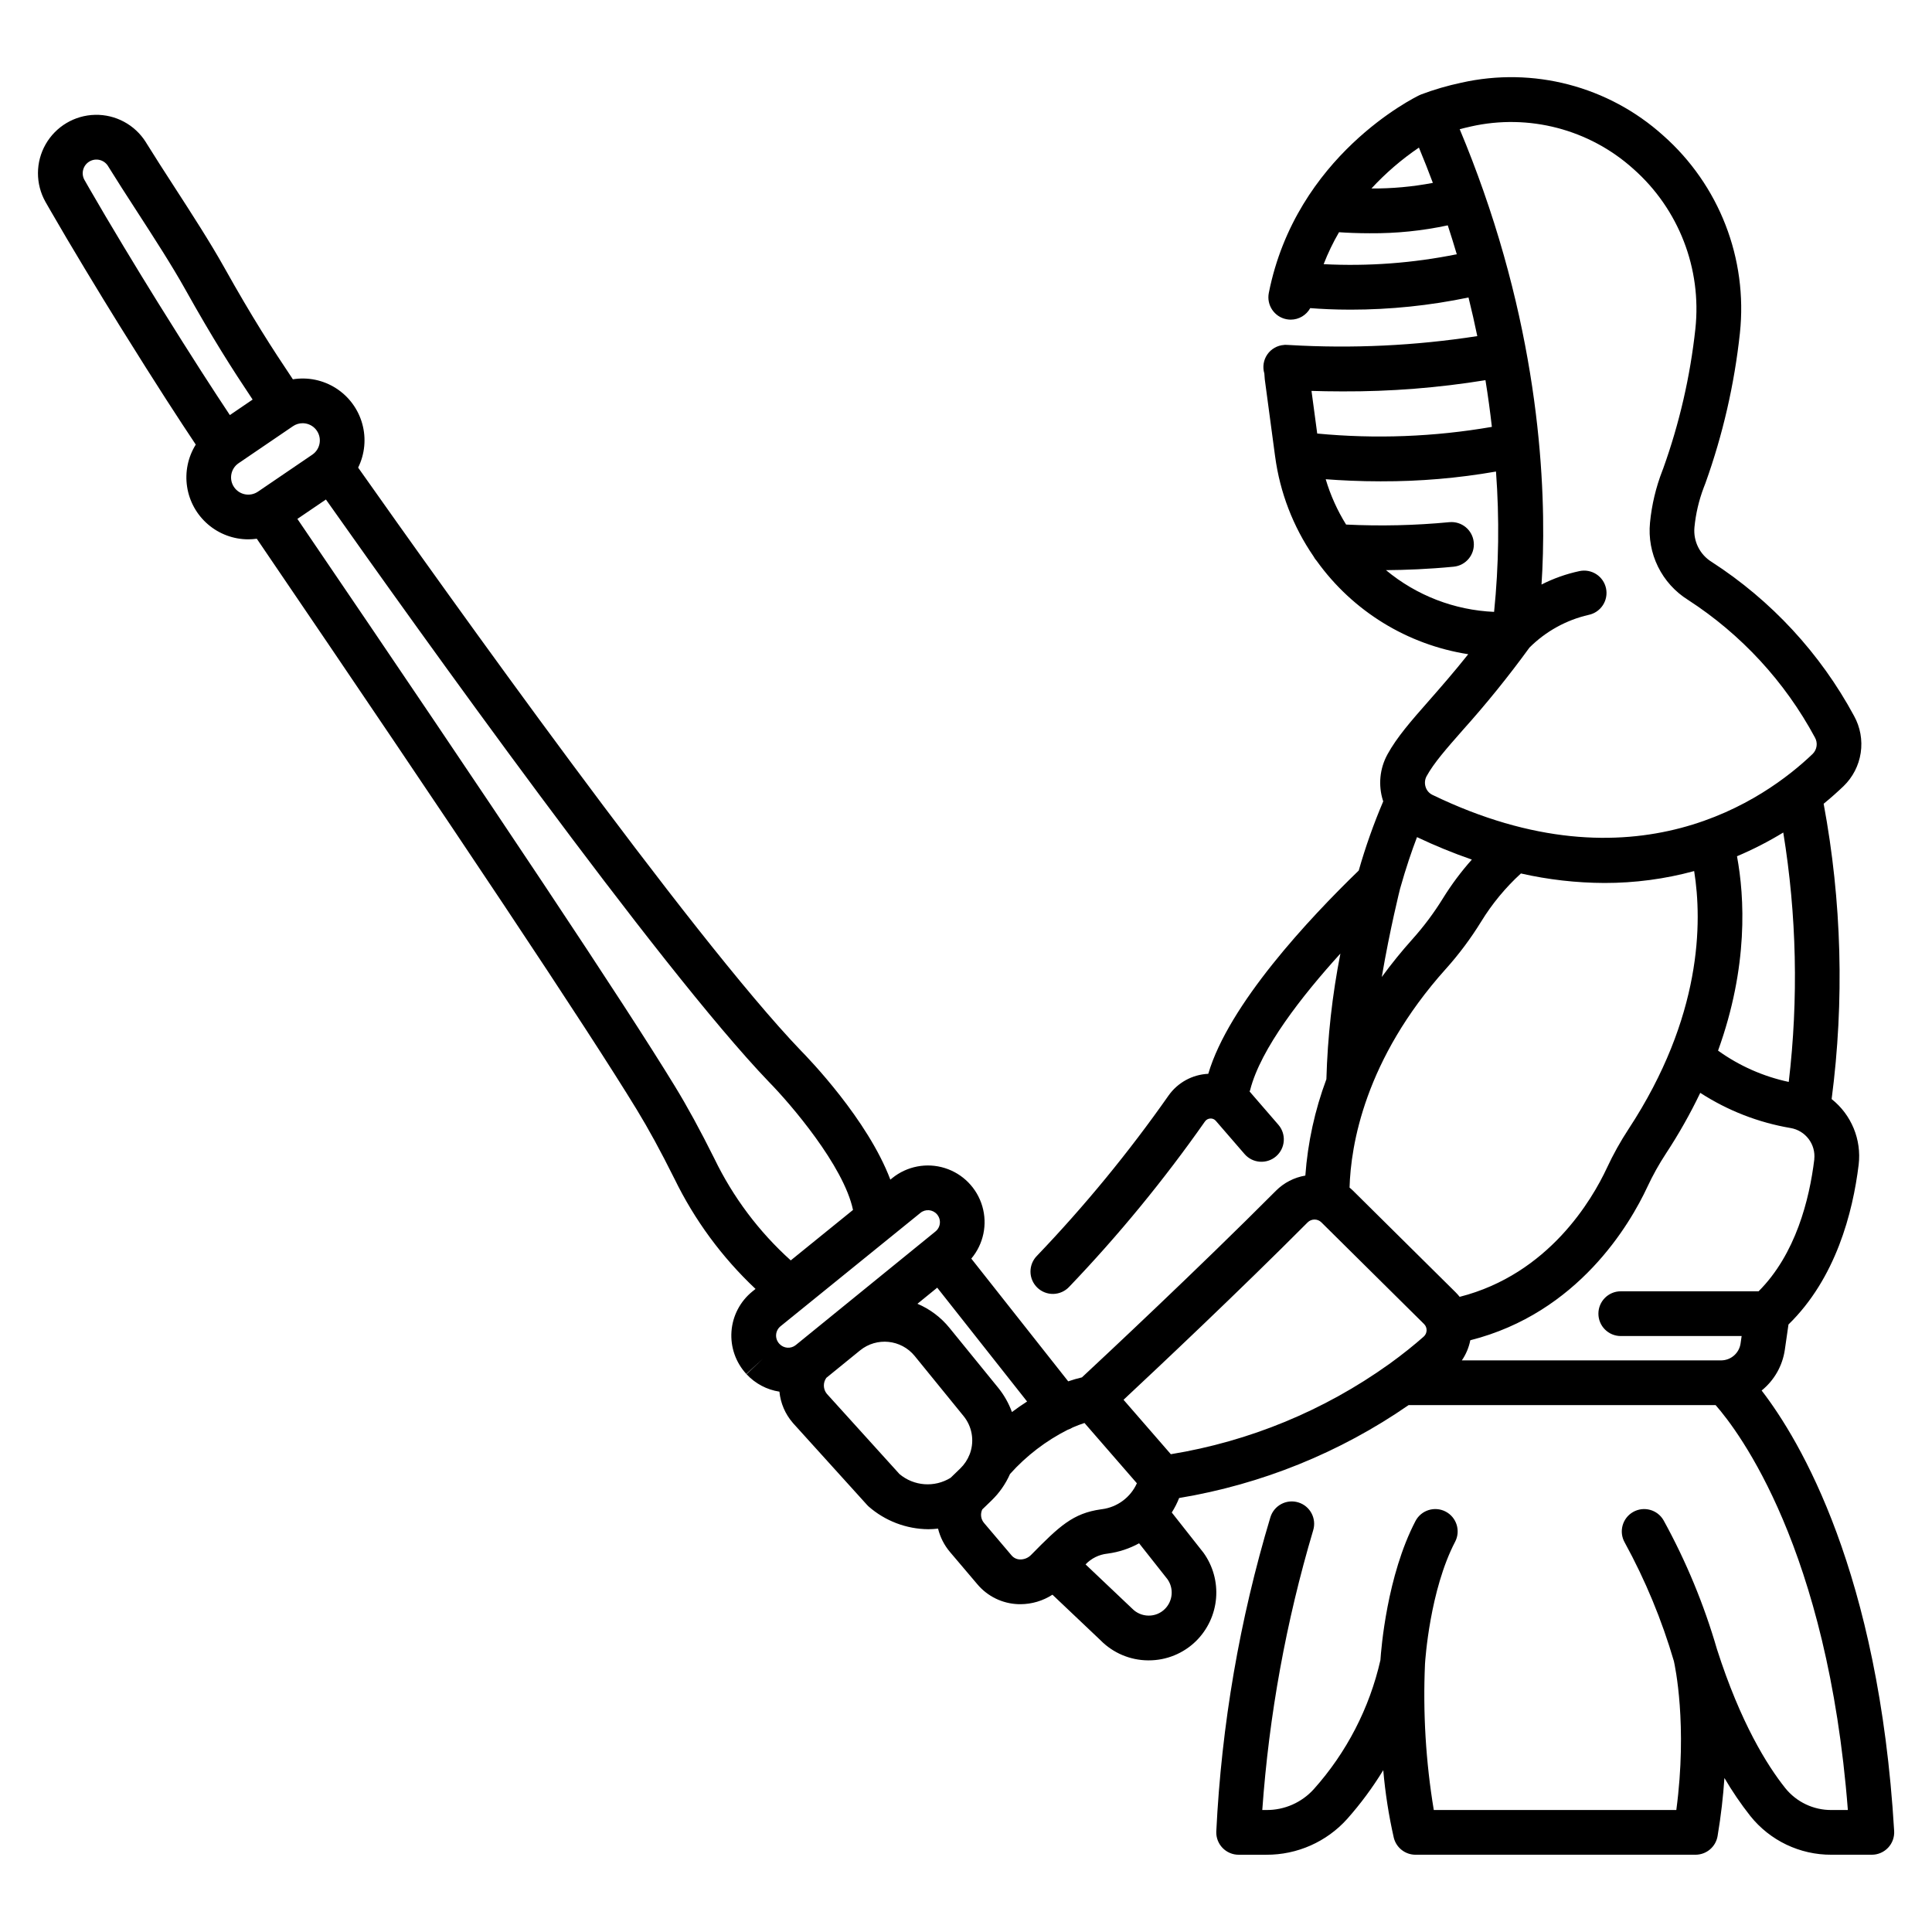 <?xml version="1.0" encoding="UTF-8"?>
<!-- Uploaded to: ICON Repo, www.svgrepo.com, Generator: ICON Repo Mixer Tools -->
<svg fill="#000000" width="800px" height="800px" version="1.1" viewBox="144 144 512 512" xmlns="http://www.w3.org/2000/svg">
 <path d="m195.88 261.82c-2.078 3.332-2.891 7.297-2.297 11.176 0.594 3.879 2.559 7.418 5.539 9.973 2.977 2.559 6.773 3.961 10.699 3.961 0.746-0.004 1.492-0.059 2.231-0.16 53.691 78.898 87.562 129.78 100.66 151.23 3.18 5.211 6.356 11.031 9.984 18.312h0.004c5.336 10.98 12.629 20.898 21.523 29.266l-0.852 0.688c-3.223 2.613-5.223 6.445-5.523 10.582-0.301 4.141 1.125 8.219 3.938 11.27l4.359-4.016-4.305 4.074h-0.004c2.301 2.488 5.371 4.117 8.719 4.629 0.293 3.043 1.523 5.918 3.519 8.227 0.051 0.059 0.102 0.117 0.148 0.176l19.574 21.633c0.117 0.129 0.238 0.254 0.367 0.375h0.004c4.387 3.848 10.008 5.992 15.84 6.043 0.863-0.004 1.727-0.059 2.586-0.16 0.559 2.281 1.641 4.402 3.16 6.195l7.242 8.535c2.707 3.231 6.664 5.156 10.879 5.293 0.188 0 0.371 0.008 0.559 0.008 3.008-0.012 5.949-0.887 8.477-2.519l12.754 12.09v0.004c3.32 3.363 7.836 5.269 12.562 5.309h0.191-0.004c4.703 0.012 9.219-1.836 12.566-5.133 3.059-3.027 4.934-7.047 5.293-11.336 0.359-4.285-0.824-8.562-3.336-12.055-0.047-0.062-0.098-0.125-0.148-0.188l-8.258-10.473c0.77-1.215 1.426-2.504 1.953-3.84 21.836-3.621 42.602-12.027 60.805-24.617h81.371c6.152 7.016 29.68 38.047 35.043 107.3h-4.34c-4.758 0.035-9.277-2.106-12.258-5.82-4.809-6.035-11.855-17.32-18.098-36.816-3.441-11.859-8.184-23.305-14.137-34.125-1.621-2.844-5.242-3.836-8.086-2.215-2.844 1.621-3.836 5.242-2.215 8.086 5.461 9.977 9.828 20.516 13.027 31.434 0.27 1.199 3.648 16.844 0.645 39.457h-64.273c-2.121-12.797-2.902-25.777-2.328-38.738 0.059-0.969 1.277-19.492 7.981-32.352v0.004c1.516-2.902 0.391-6.484-2.512-8-2.906-1.512-6.484-0.387-8 2.516-7.539 14.461-9.086 33.84-9.285 36.852-2.891 12.715-8.969 24.484-17.664 34.199-3.211 3.551-7.785 5.559-12.57 5.516h-1.074c1.789-25.121 6.312-49.969 13.484-74.109 0.961-3.129-0.797-6.445-3.926-7.406-3.133-0.961-6.445 0.797-7.406 3.926-8.148 27.098-12.965 55.09-14.344 83.352-0.043 1.602 0.562 3.152 1.676 4.297 1.117 1.148 2.652 1.797 4.25 1.797h7.336c8.176 0.039 15.98-3.418 21.441-9.504 3.559-4.012 6.754-8.332 9.551-12.91 0.523 6.035 1.457 12.023 2.797 17.93 0.664 2.633 3.031 4.481 5.746 4.481h74.211c2.894-0.004 5.363-2.094 5.844-4.945 0.922-5.473 1.492-10.629 1.812-15.395 2.047 3.504 4.336 6.863 6.848 10.055 5.223 6.543 13.156 10.332 21.527 10.285h10.691c1.633 0 3.191-0.676 4.312-1.863 1.121-1.188 1.699-2.785 1.605-4.418-4.07-68.512-24.906-103.48-35.117-116.74h-0.004c3.324-2.684 5.516-6.523 6.141-10.75l0.973-6.75c12.527-12.207 17.051-29.629 18.602-42.359 0.789-6.644-1.922-13.219-7.164-17.375 3.406-26.039 2.691-52.445-2.117-78.262 2.027-1.66 3.785-3.242 5.269-4.66 2.449-2.363 4.047-5.469 4.555-8.836 0.504-3.367-0.117-6.809-1.766-9.785-8.941-16.559-21.914-30.594-37.723-40.805-3.141-1.934-4.91-5.477-4.578-9.148 0.348-3.625 1.18-7.184 2.473-10.586 0.148-0.379 0.297-0.742 0.445-1.148 4.606-12.844 7.672-26.191 9.133-39.758 2.106-19.734-5.484-39.266-20.363-52.402-14.508-13.043-34.438-18.246-53.473-13.957-3.637 0.77-7.215 1.812-10.695 3.125-0.059 0.023-0.109 0.062-0.164 0.086-0.059 0.023-0.117 0.035-0.172 0.062-1.332 0.637-32.758 16.043-39.977 52.434v0.004c-0.637 3.211 1.449 6.328 4.66 6.965 0.383 0.074 0.77 0.113 1.16 0.113 2.144-0.008 4.121-1.176 5.16-3.055 2.695 0.215 6.324 0.41 10.699 0.41 10.496-0.004 20.965-1.086 31.242-3.227 0.863 3.481 1.641 6.894 2.328 10.242v-0.004c-16.457 2.547-33.141 3.34-49.77 2.359h-0.062c-0.281-0.02-0.445-0.031-0.465-0.031h-0.203c-0.16 0-0.312-0.031-0.477-0.02-0.07 0-0.137 0.027-0.207 0.035v-0.004c-1.789 0.113-3.43 1.035-4.453 2.508s-1.316 3.332-0.797 5.051c0.035 0.488 0.066 0.969 0.109 1.465 0.008 0.078 0.02 0.16 0.027 0.238l2.727 20.355h0.004c1.273 9.477 4.754 18.52 10.164 26.402 0.234 0.449 0.527 0.867 0.867 1.242 9.527 13.285 23.988 22.184 40.137 24.699-3.906 4.902-7.41 8.898-10.441 12.348-4.715 5.363-8.445 9.602-10.98 14.219h0.004c-2.047 3.738-2.473 8.152-1.184 12.215 0.023 0.07 0.055 0.137 0.078 0.207h-0.004c-2.543 5.973-4.711 12.094-6.492 18.336-13.188 12.77-34.461 35.488-39.875 53.871-4.219 0.191-8.109 2.328-10.539 5.777-10.523 15.008-22.176 29.195-34.848 42.441-1.121 1.125-1.742 2.648-1.73 4.238 0.012 1.586 0.664 3.102 1.805 4.207s2.676 1.703 4.262 1.668c1.586-0.039 3.094-0.711 4.18-1.867 13.086-13.676 25.117-28.328 35.988-43.828 0.328-0.473 0.859-0.766 1.434-0.789 0.559-0.035 1.094 0.195 1.453 0.621l7.609 8.793c2.141 2.477 5.883 2.746 8.359 0.605 2.477-2.144 2.746-5.887 0.605-8.363l-7.606-8.793-0.02-0.02c0.047-0.137 0.109-0.266 0.148-0.402 2.781-10.965 13.793-25.012 23.918-36.156v0.004c-2.16 10.973-3.402 22.105-3.715 33.289-3.062 8.207-4.941 16.809-5.578 25.547-2.953 0.492-5.676 1.895-7.789 4.016-20.598 20.68-45.652 44.098-51.418 49.461-1.23 0.289-2.445 0.641-3.637 1.051l-25.68-32.523c3.231-3.848 4.328-9.059 2.914-13.879-1.41-4.824-5.137-8.621-9.934-10.121s-10.027-0.5-13.93 2.66l-0.504 0.41c-5.992-15.898-21.648-32.105-23.727-34.211-28.957-30.176-94.348-121.92-117.31-154.48l-0.004 0.004c1.781-3.613 2.172-7.754 1.09-11.633-1.082-3.883-3.551-7.227-6.945-9.402-3.391-2.172-7.465-3.019-11.441-2.375-5.621-8.402-10.629-16.141-18.25-29.75-3.668-6.555-8.539-14.09-13.25-21.375-2.648-4.094-5.148-7.961-7.305-11.453l-0.172-0.273 0.004-0.004c-2.898-4.606-8-7.352-13.441-7.234-5.438 0.121-10.414 3.086-13.109 7.812-2.695 4.727-2.711 10.52-0.039 15.262l1.367 2.379c5.094 8.875 13.082 22.066 18.336 30.516 10.305 16.562 15.535 24.523 20.125 31.422zm186.48 272.81-19.254-21.27c-0.984-1.219-1.031-2.945-0.117-4.219l8.941-7.273c4.414-3.582 10.891-2.914 14.48 1.492l12.922 15.883c2.246 2.734 2.918 6.438 1.777 9.789-0.059 0.137-0.109 0.273-0.156 0.41v0.004c-0.543 1.398-1.383 2.66-2.461 3.703l-2.566 2.481c-4.262 2.637-9.738 2.234-13.566-1zm31.953 22.641c-0.883-0.02-1.715-0.426-2.273-1.113l-7.242-8.535c-0.863-1-1.055-2.41-0.492-3.602l2.43-2.344v-0.004c2.086-2.008 3.762-4.406 4.93-7.055 4.332-4.824 9.52-8.801 15.309-11.723 0.457-0.148 0.898-0.348 1.305-0.605 1.02-0.445 2.062-0.844 3.121-1.184l13.887 15.98h-0.004c-1.676 3.731-5.164 6.324-9.215 6.863l-0.32 0.043c-7.379 1.039-10.984 4.43-18.426 12.004h-0.004c-0.773 0.836-1.867 1.301-3.004 1.273zm38.379 13.133v0.004c-1.148 1.145-2.715 1.773-4.336 1.746-1.617-0.016-3.164-0.676-4.297-1.836-0.051-0.051-0.102-0.105-0.156-0.148l-12.219-11.586c1.516-1.598 3.551-2.606 5.742-2.848l0.215-0.031c2.887-0.391 5.676-1.312 8.23-2.715l7.543 9.551v0.004c1.703 2.449 1.395 5.769-0.727 7.867zm74.473-169.64v0.004c3.484-3.887 6.613-8.078 9.352-12.523 2.898-4.727 6.449-9.023 10.543-12.766 7.262 1.648 14.684 2.492 22.129 2.519 8.031 0.012 16.027-1.047 23.781-3.156 2.164 13.496 2.121 38.609-17.367 68.344l-0.004 0.004c-2.164 3.297-4.086 6.75-5.754 10.328-3.887 8.348-15.395 28.141-39.02 34.16-0.34-0.43-0.703-0.836-1.09-1.223l-27.199-26.938c-0.285-0.281-0.582-0.539-0.891-0.793 0.32-11.152 3.988-33.949 25.516-57.957zm97.648 50.457c-1.301 10.691-4.949 25.176-14.77 34.988h-36.523c-3.273 0-5.926 2.656-5.926 5.93 0 3.273 2.652 5.926 5.926 5.926h32.031l-0.289 2.008c-0.383 2.547-2.566 4.434-5.141 4.445h-68.719c1.105-1.605 1.867-3.422 2.242-5.336 28.598-7.234 42.324-30.758 46.938-40.668 1.43-3.059 3.074-6.012 4.926-8.832 3.383-5.148 6.414-10.516 9.078-16.066 7.258 4.699 15.398 7.871 23.922 9.32 3.961 0.664 6.719 4.297 6.293 8.289zm-6.769-20.5 0.004 0.004c-6.754-1.441-13.141-4.266-18.746-8.301 8.086-22.363 7.023-40.734 5.019-51.512v0.004c4.238-1.793 8.336-3.894 12.262-6.289 3.562 21.855 4.051 44.105 1.453 66.098zm-89.945-148.34h0.004c-9.098 0.871-18.246 1.078-27.375 0.633-2.328-3.746-4.144-7.785-5.402-12.012 3.883 0.297 8.922 0.559 14.73 0.559v-0.004c10.191 0.031 20.363-0.84 30.398-2.594 0.922 12.387 0.754 24.836-0.504 37.191-10.5-0.453-20.566-4.336-28.648-11.059 5.106-0.035 11.242-0.266 17.93-0.914 3.258-0.312 5.644-3.211 5.328-6.469-0.316-3.258-3.215-5.644-6.473-5.328zm-8.07-99.266c1.316 3.148 2.531 6.262 3.695 9.352-5.367 1.023-10.816 1.52-16.281 1.484 3.769-4.078 7.992-7.715 12.586-10.836zm-25.25 30.895c1.137-2.926 2.5-5.758 4.078-8.469 2.109 0.148 4.949 0.277 8.242 0.277v-0.004c6.914 0.059 13.816-0.645 20.574-2.094 0.844 2.578 1.641 5.133 2.387 7.664v-0.004c-11.605 2.348-23.457 3.231-35.281 2.629zm5.008 33.715c12.688 0.055 25.355-0.941 37.875-2.977 0.695 4.285 1.25 8.41 1.699 12.379-15.281 2.644-30.848 3.238-46.285 1.766l-1.516-11.301c2.309 0.074 5.082 0.133 8.227 0.133zm22.289 101.95c1.91-3.477 5.254-7.281 9.492-12.098v-0.004c6.293-7.004 12.215-14.332 17.75-21.949 4.312-4.309 9.754-7.312 15.695-8.676 1.543-0.32 2.894-1.238 3.758-2.559 0.863-1.316 1.168-2.926 0.844-4.465-0.324-1.543-1.25-2.894-2.57-3.75-1.32-0.859-2.93-1.156-4.469-0.828-3.492 0.746-6.875 1.941-10.059 3.562 1.277-19.371 0.852-58.043-15.387-104.28 0-0.023 0-0.047-0.016-0.066-0.016-0.023-0.023-0.043-0.031-0.066-1.875-5.336-3.934-10.746-6.25-16.258 0.906-0.238 1.898-0.48 2.965-0.715v-0.004c15.32-3.453 31.367 0.73 43.047 11.23 12.027 10.625 18.156 26.418 16.449 42.371-1.367 12.621-4.223 25.039-8.512 36.988-0.07 0.195-0.148 0.387-0.223 0.582-1.727 4.441-2.836 9.098-3.293 13.836-0.391 4.008 0.344 8.047 2.125 11.66 1.781 3.613 4.535 6.656 7.949 8.789 14.105 9.133 25.676 21.676 33.637 36.473 0.805 1.418 0.555 3.199-0.605 4.348-12.434 11.906-47.141 36.805-100.78 10.844-0.855-0.418-1.504-1.168-1.785-2.074-0.316-0.965-0.219-2.016 0.27-2.902zm-7.035 29.816c1.559-5.543 3.125-10.102 4.481-13.645 4.731 2.25 9.582 4.238 14.535 5.953-2.84 3.184-5.394 6.609-7.641 10.234-2.367 3.844-5.07 7.465-8.082 10.828-2.883 3.215-5.602 6.57-8.148 10.055 2.184-12.816 4.832-23.336 4.856-23.434zm-24.5 88.449c1.008-1 2.637-1 3.644 0l27.199 26.938c0.453 0.441 0.699 1.055 0.68 1.691-0.02 0.637-0.301 1.242-0.781 1.66-2.426 2.141-5.516 4.652-9.199 7.309h-0.012c-17.176 12.281-36.949 20.441-57.789 23.844l-12.535-14.426c8.969-8.375 30.609-28.746 48.793-47.016zm-78.367 50.266v-0.004c-0.852-2.332-2.082-4.504-3.644-6.434l-12.922-15.883c-2.266-2.785-5.176-4.973-8.477-6.371l5.242-4.266 23.816 30.168c-1.293 0.824-2.633 1.754-4.012 2.785zm-19.867-52.406c0.566 0.648 0.844 1.5 0.77 2.356-0.07 0.855-0.492 1.648-1.156 2.188l-27.457 22.328-9.574 7.785c-1.301 1.051-3.195 0.914-4.332-0.316l-0.051-0.055v-0.004c-0.594-0.645-0.891-1.504-0.828-2.375 0.066-0.871 0.484-1.676 1.164-2.227l6.519-5.281 18.309-14.84 12.262-9.938v-0.004c1.324-1.074 3.258-0.902 4.375 0.383zm-22.246-1.156-11.145 9.031-5.356 4.344c-8.438-7.598-15.312-16.766-20.25-26.988-3.789-7.59-7.113-13.691-10.477-19.195-13.117-21.484-46.77-72.062-100.02-150.32l7.559-5.141c24.043 34.066 88.266 123.98 117.37 154.31 5.676 5.769 19.84 22.246 22.316 33.961zm-142.09-206.49c1.414 2.078 0.875 4.91-1.199 6.332l-14.406 9.805h-0.004c-2.078 1.418-4.914 0.879-6.332-1.199-1.422-2.082-0.883-4.918 1.199-6.336l14.406-9.805c0.75-0.516 1.641-0.793 2.555-0.793 0.285 0 0.574 0.027 0.859 0.082 1.191 0.223 2.242 0.91 2.922 1.914zm-61.629-66.543c-0.906-1.707-0.309-3.824 1.348-4.809 1.66-0.988 3.805-0.504 4.875 1.105l0.168 0.273c2.223 3.598 4.754 7.516 7.438 11.66 4.613 7.129 9.379 14.504 12.859 20.73 7.465 13.344 12.477 21.168 17.918 29.32l-6.035 4.109c-4.352-6.559-9.5-14.449-19.086-29.848-5.199-8.355-13.098-21.398-18.121-30.152z"/>
</svg>